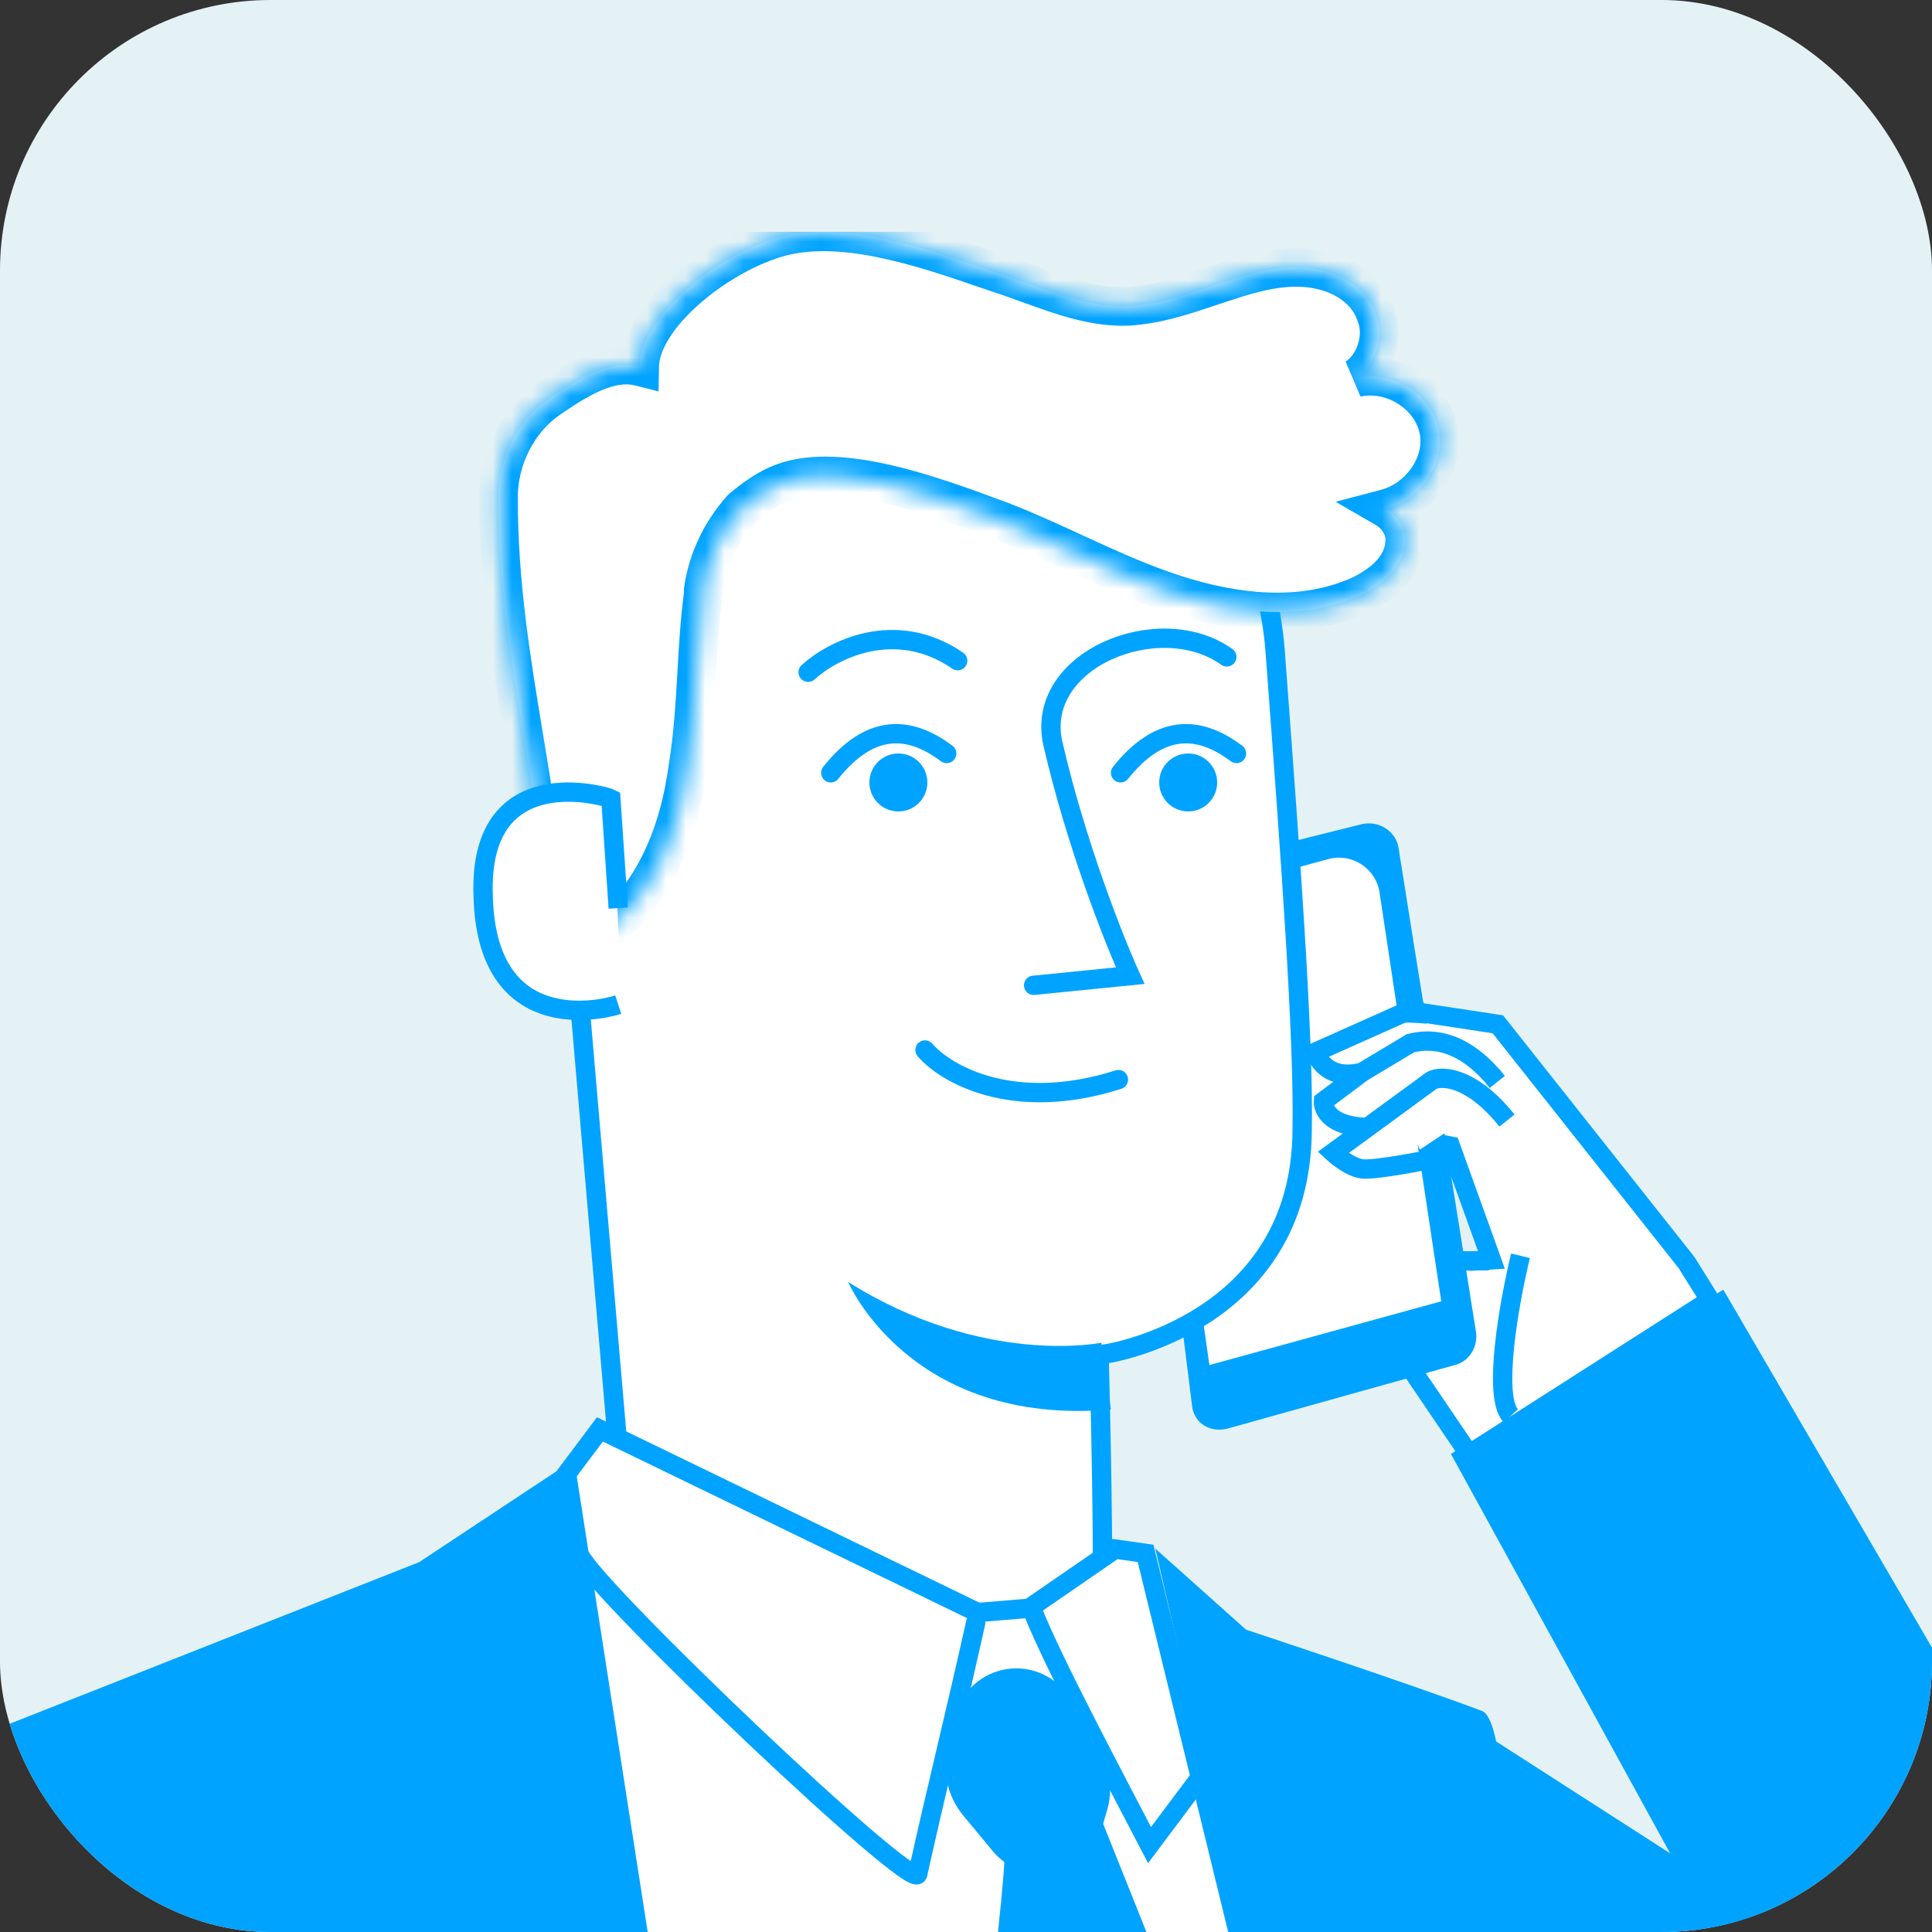 <svg width="100" height="100" viewBox="0 0 100 100" fill="none" xmlns="http://www.w3.org/2000/svg">
                            <rect x="0" y="0" width="100" height="100" fill="#333333" stroke="none"/>
                            <g clip-path="url(#clip0_1302_1676)">
                                <rect width="100" height="100" rx="14" fill="#E5F2F5"/>
                                <g clip-path="url(#clip1_1302_1676)">
                                    <path
                                        d="M77.43 53.004L77.529 53.019L87.29 65.343L88.513 67.3L76.04 75.271L70.413 66.974L70.355 66.889L70.269 66.834L65.924 64.053C66.121 63.951 66.361 63.845 66.639 63.756C67.479 63.487 68.674 63.369 70.094 64.01C71.706 64.739 73.311 65.048 74.508 65.177C75.108 65.241 75.609 65.261 75.962 65.264C76.138 65.266 76.278 65.263 76.375 65.26C76.424 65.259 76.461 65.257 76.488 65.256L76.518 65.254L76.527 65.254L76.53 65.254L76.531 65.254L76.531 65.254C76.531 65.254 76.531 65.254 76.499 64.755L76.531 65.254L77.195 65.211L76.97 64.585L75.17 59.585L75.075 59.321L74.799 59.265L69.872 58.261L70.916 52.044C71.143 52.072 71.439 52.112 71.782 52.16C72.488 52.258 73.382 52.39 74.263 52.522C75.144 52.654 76.008 52.785 76.653 52.884C76.976 52.934 77.243 52.975 77.43 53.004Z"
                                        fill="white" stroke="#00A3FF"/>
                                    <path
                                        d="M70.499 42.655C71.399 42.455 72.299 43.055 72.399 43.955C73.199 49.055 75.699 64.455 76.399 68.955C76.499 69.655 76.099 70.455 75.299 70.655L63.499 73.955C62.599 74.155 61.799 73.655 61.699 72.755L58.499 47.055C58.399 46.255 58.899 45.555 59.699 45.355L70.499 42.655Z"
                                        fill="#00A3FF"/>
                                    <path d="M73.5 59.5L75 58.5C74.833 56.833 74 53 74 53C74 53 72.333 52.833 72 53V56.5L73.5 59.5Z" fill="white"/>
                                    <path d="M62.599 70.655L74.599 67.355L71.399 46.155C71.199 44.955 69.999 44.155 68.799 44.455L59.199 47.055L62.599 70.655Z" fill="white"/>
                                    <path d="M74 60.014C74 60.014 71.192 60.589 70.5 60.5C69.808 60.411 69 59.657 69 59.657C69 59.657 72.047 57.428 74 56C74.333 55.667 76 55.5 78 58" stroke="#00A3FF"/>
                                    <path d="M73.699 51.955L68.099 54.455C68.099 54.455 68.5 56 70.5 55.5L68.5 57C68.5 57 68.399 58.255 70.699 58.355" stroke="#00A3FF"/>
                                    <path d="M70.5 55.5L73 54C73.667 53.833 75.5 53.5 77.5 56" stroke="#00A3FF"/>
                                    <path d="M78.7 65C78.134 67.336 77.241 72.263 78.197 73.284" stroke="#00A3FF"/>
                                    <path d="M76.999 89.855L106.399 108.755L98.599 131.055C98.599 131.055 78.499 124.855 78.899 124.155C79.299 123.455 76.999 89.855 76.999 89.855Z" fill="#00A3FF"/>
                                    <path
                                        d="M57.399 70.555C56.899 70.568 56.899 70.568 56.899 70.568L56.899 70.569L56.899 70.57L56.9 70.576L56.9 70.6L56.903 70.695L56.912 71.058C56.92 71.373 56.931 71.825 56.943 72.377C56.968 73.481 56.999 74.983 57.024 76.575C57.07 79.487 57.094 82.671 57.024 84.291L32.955 86.217L28.697 36.713C27.82 26.188 35.813 16.941 46.222 16.454L46.222 16.454L46.228 16.454C56.358 15.87 65.222 23.566 66.001 33.693C66.034 34.136 66.067 34.581 66.1 35.028C66.775 44.073 67.494 53.714 67.399 58.545L67.399 58.55C67.351 63.548 64.843 66.406 62.339 68.036C61.08 68.855 59.82 69.363 58.873 69.666C58.401 69.817 58.009 69.917 57.736 69.978C57.6 70.009 57.495 70.03 57.424 70.043C57.389 70.049 57.362 70.054 57.345 70.057L57.327 70.06L57.323 70.061L57.323 70.061L57.323 70.061L56.888 70.128L56.899 70.568L57.399 70.555Z"
                                        fill="white" stroke="#00A3FF"/>
                                    <mask id="path-12-inside-1_1302_1676" fill="white">
                                        <path fill-rule="evenodd" clip-rule="evenodd"
                                              d="M38.388 26.323C37.32 27.531 36.628 28.956 36.399 30.555V30.755C36.217 32.119 36.139 33.482 36.06 34.846C35.966 36.482 35.872 38.119 35.599 39.755C35.199 42.755 34.099 45.755 31.899 47.755C30.999 48.555 29.399 49.155 28.699 48.155C28.471 47.851 28.417 47.49 28.36 47.115C28.342 46.996 28.323 46.875 28.299 46.755C28.054 43.814 27.592 41.024 27.131 38.24C26.464 34.209 25.799 30.192 25.799 25.755C25.799 23.755 26.799 21.755 28.399 20.655C29.847 19.66 31.54 18.582 33.109 18.979C33.154 16.359 37.056 13.285 40.099 12.355C43.433 11.307 47.764 12.799 51.192 13.98C51.363 14.039 51.533 14.098 51.699 14.155C52.237 14.326 52.775 14.521 53.314 14.717C54.981 15.321 56.661 15.93 58.399 15.855C59.892 15.761 61.211 15.32 62.599 14.855C62.699 14.822 62.799 14.788 62.899 14.755C64.399 14.255 65.899 13.755 67.499 13.855C69.099 13.955 70.699 14.755 71.199 16.255C71.683 17.383 71.192 18.901 70.199 19.552C72.074 19.128 74.238 20.449 74.499 22.455C74.733 24.172 73.384 25.889 71.734 26.322C72.344 26.675 72.813 27.415 72.699 28.155C72.599 29.455 71.399 30.355 70.299 30.855C67.299 32.155 63.899 31.755 60.799 30.755C59.006 30.177 57.314 29.397 55.605 28.611C54.36 28.038 53.106 27.461 51.799 26.955C51.648 26.899 51.491 26.841 51.33 26.782C48.289 25.661 43.543 23.91 40.599 24.955C39.767 25.244 39.039 25.783 38.388 26.323Z"/>
                                    </mask>
                                    <path fill-rule="evenodd" clip-rule="evenodd"
                                          d="M38.388 26.323C37.32 27.531 36.628 28.956 36.399 30.555V30.755C36.217 32.119 36.139 33.482 36.06 34.846C35.966 36.482 35.872 38.119 35.599 39.755C35.199 42.755 34.099 45.755 31.899 47.755C30.999 48.555 29.399 49.155 28.699 48.155C28.471 47.851 28.417 47.49 28.36 47.115C28.342 46.996 28.323 46.875 28.299 46.755C28.054 43.814 27.592 41.024 27.131 38.24C26.464 34.209 25.799 30.192 25.799 25.755C25.799 23.755 26.799 21.755 28.399 20.655C29.847 19.66 31.54 18.582 33.109 18.979C33.154 16.359 37.056 13.285 40.099 12.355C43.433 11.307 47.764 12.799 51.192 13.98C51.363 14.039 51.533 14.098 51.699 14.155C52.237 14.326 52.775 14.521 53.314 14.717C54.981 15.321 56.661 15.93 58.399 15.855C59.892 15.761 61.211 15.32 62.599 14.855C62.699 14.822 62.799 14.788 62.899 14.755C64.399 14.255 65.899 13.755 67.499 13.855C69.099 13.955 70.699 14.755 71.199 16.255C71.683 17.383 71.192 18.901 70.199 19.552C72.074 19.128 74.238 20.449 74.499 22.455C74.733 24.172 73.384 25.889 71.734 26.322C72.344 26.675 72.813 27.415 72.699 28.155C72.599 29.455 71.399 30.355 70.299 30.855C67.299 32.155 63.899 31.755 60.799 30.755C59.006 30.177 57.314 29.397 55.605 28.611C54.36 28.038 53.106 27.461 51.799 26.955C51.648 26.899 51.491 26.841 51.33 26.782C48.289 25.661 43.543 23.91 40.599 24.955C39.767 25.244 39.039 25.783 38.388 26.323Z"
                                          fill="white"/>
                                    <path
                                        d="M38.388 26.323L37.749 25.554L37.69 25.603L37.639 25.661L38.388 26.323ZM36.399 30.555L35.409 30.413L35.399 30.484V30.555H36.399ZM36.399 30.755L37.39 30.887L37.399 30.821V30.755H36.399ZM36.06 34.846L37.059 34.903L36.06 34.846ZM35.599 39.755L34.613 39.591L34.61 39.607L34.608 39.623L35.599 39.755ZM31.899 47.755L32.564 48.502L32.572 48.495L31.899 47.755ZM28.699 48.155L29.518 47.581L29.509 47.568L29.499 47.555L28.699 48.155ZM28.36 47.115L29.348 46.965L28.36 47.115ZM28.299 46.755L27.303 46.838L27.307 46.895L27.319 46.951L28.299 46.755ZM27.131 38.24L26.145 38.403H26.145L27.131 38.24ZM28.399 20.655L28.966 21.479H28.966L28.399 20.655ZM33.109 18.979L32.864 19.949L34.087 20.258L34.109 18.997L33.109 18.979ZM40.099 12.355L40.392 13.311L40.399 13.309L40.099 12.355ZM51.192 13.98L50.866 14.926L50.866 14.926L51.192 13.98ZM51.699 14.155L51.375 15.101L51.385 15.104L51.396 15.108L51.699 14.155ZM53.314 14.717L53.655 13.777V13.777L53.314 14.717ZM58.399 15.855L58.443 16.854L58.452 16.854L58.462 16.853L58.399 15.855ZM62.599 14.855L62.282 13.907V13.907L62.599 14.855ZM71.199 16.255L70.251 16.571L70.264 16.61L70.28 16.649L71.199 16.255ZM70.199 19.552L69.65 18.716L70.419 20.527L70.199 19.552ZM74.499 22.455L73.508 22.584L73.508 22.59L74.499 22.455ZM71.734 26.322L71.48 25.355L69.131 25.972L71.233 27.188L71.734 26.322ZM72.699 28.155L71.711 28.003L71.705 28.04L71.702 28.078L72.699 28.155ZM70.299 30.855L70.697 31.772L70.705 31.769L70.713 31.765L70.299 30.855ZM60.799 30.755L60.492 31.707L60.799 30.755ZM55.605 28.611L56.024 27.703H56.024L55.605 28.611ZM51.799 26.955L52.16 26.022L52.152 26.019L52.144 26.016L51.799 26.955ZM51.33 26.782L50.983 27.72L51.33 26.782ZM40.599 24.955L40.928 25.899L40.934 25.897L40.599 24.955ZM37.639 25.661C36.45 27.004 35.667 28.608 35.409 30.413L37.389 30.696C37.588 29.304 38.19 28.057 39.137 26.986L37.639 25.661ZM35.399 30.555V30.755H37.399V30.555H35.399ZM35.408 30.623C35.22 32.03 35.14 33.431 35.062 34.788L37.059 34.903C37.138 33.534 37.214 32.207 37.39 30.887L35.408 30.623ZM35.062 34.788C34.967 36.433 34.875 38.016 34.613 39.591L36.586 39.919C36.869 38.221 36.965 36.531 37.059 34.903L35.062 34.788ZM34.608 39.623C34.224 42.499 33.184 45.235 31.227 47.015L32.572 48.495C35.014 46.275 36.174 43.011 36.59 39.887L34.608 39.623ZM31.235 47.008C30.89 47.314 30.419 47.568 30.02 47.651C29.626 47.733 29.547 47.622 29.518 47.581L27.88 48.728C28.552 49.688 29.623 49.777 30.428 49.609C31.229 49.442 32.008 48.996 32.563 48.502L31.235 47.008ZM29.499 47.555C29.479 47.529 29.454 47.484 29.428 47.391C29.398 47.286 29.379 47.164 29.348 46.965L27.371 47.265C27.421 47.596 27.496 48.218 27.899 48.755L29.499 47.555ZM29.348 46.965C29.331 46.849 29.309 46.706 29.28 46.559L27.319 46.951C27.337 47.045 27.352 47.142 27.371 47.265L29.348 46.965ZM29.296 46.672C29.047 43.685 28.578 40.855 28.118 38.077L26.145 38.403C26.607 41.192 27.061 43.944 27.303 46.838L29.296 46.672ZM28.118 38.077C27.449 34.037 26.799 30.098 26.799 25.755H24.799C24.799 30.286 25.479 34.38 26.145 38.403L28.118 38.077ZM26.799 25.755C26.799 24.061 27.655 22.38 28.966 21.479L27.833 19.831C25.943 21.13 24.799 23.449 24.799 25.755H26.799ZM28.966 21.479C29.691 20.981 30.404 20.515 31.104 20.214C31.803 19.913 32.379 19.826 32.864 19.949L33.354 18.01C32.27 17.735 31.215 17.989 30.314 18.376C29.413 18.764 28.555 19.334 27.833 19.831L28.966 21.479ZM34.109 18.997C34.124 18.125 34.832 16.949 36.145 15.78C37.412 14.652 39.024 13.729 40.391 13.311L39.807 11.399C38.131 11.911 36.271 12.99 34.815 14.286C33.405 15.542 32.139 17.213 32.109 18.962L34.109 18.997ZM40.399 13.309C41.831 12.859 43.552 12.936 45.412 13.312C47.264 13.686 49.141 14.332 50.866 14.926L51.518 13.035C49.814 12.448 47.812 11.757 45.808 11.352C43.812 10.948 41.701 10.803 39.799 11.401L40.399 13.309ZM50.866 14.926C51.038 14.985 51.207 15.043 51.375 15.101L52.024 13.209C51.858 13.152 51.689 13.094 51.518 13.035L50.866 14.926ZM51.396 15.108C51.912 15.272 52.431 15.46 52.973 15.657L53.655 13.777C53.119 13.582 52.562 13.38 52.002 13.202L51.396 15.108ZM52.973 15.657C54.602 16.247 56.472 16.94 58.443 16.854L58.356 14.856C56.85 14.921 55.36 14.395 53.655 13.777L52.973 15.657ZM58.462 16.853C60.105 16.75 61.545 16.263 62.917 15.803L62.282 13.907C60.877 14.377 59.679 14.773 58.337 14.857L58.462 16.853ZM62.917 15.803C63.017 15.77 63.116 15.737 63.215 15.704L62.583 13.806C62.482 13.84 62.381 13.873 62.282 13.907L62.917 15.803ZM63.215 15.704C64.748 15.193 66.063 14.767 67.437 14.853L67.562 12.857C65.736 12.743 64.051 13.317 62.583 13.806L63.215 15.704ZM67.437 14.853C68.825 14.94 69.932 15.615 70.251 16.571L72.148 15.939C71.467 13.895 69.373 12.97 67.562 12.857L67.437 14.853ZM70.28 16.649C70.411 16.955 70.427 17.367 70.298 17.786C70.167 18.207 69.92 18.539 69.65 18.716L70.747 20.388C71.471 19.913 71.966 19.161 72.208 18.378C72.451 17.594 72.471 16.683 72.118 15.861L70.28 16.649ZM70.419 20.527C71.78 20.22 73.33 21.221 73.508 22.584L75.491 22.326C75.145 19.677 72.368 18.036 69.978 18.577L70.419 20.527ZM73.508 22.59C73.663 23.727 72.722 25.029 71.48 25.355L71.988 27.29C74.046 26.749 75.803 24.616 75.49 22.32L73.508 22.59ZM71.233 27.188C71.577 27.387 71.748 27.764 71.711 28.003L73.688 28.307C73.879 27.066 73.111 25.964 72.235 25.457L71.233 27.188ZM71.702 28.078C71.676 28.423 71.503 28.762 71.167 29.098C70.827 29.438 70.365 29.727 69.885 29.945L70.713 31.765C71.334 31.483 72.021 31.072 72.581 30.512C73.146 29.948 73.623 29.186 73.696 28.232L71.702 28.078ZM69.902 29.937C67.225 31.097 64.107 30.771 61.106 29.803L60.492 31.707C63.692 32.739 67.373 33.213 70.697 31.772L69.902 29.937ZM61.106 29.803C59.38 29.246 57.741 28.493 56.024 27.703L55.187 29.52C56.887 30.302 58.633 31.107 60.492 31.707L61.106 29.803ZM56.024 27.703C54.782 27.131 53.501 26.541 52.16 26.022L51.438 27.887C52.712 28.38 53.938 28.944 55.187 29.52L56.024 27.703ZM52.144 26.016C51.993 25.961 51.837 25.903 51.675 25.844L50.983 27.72C51.145 27.78 51.303 27.838 51.455 27.894L52.144 26.016ZM51.675 25.844C50.164 25.286 48.159 24.546 46.153 24.082C44.183 23.627 42.02 23.39 40.265 24.012L40.934 25.897C42.122 25.476 43.804 25.592 45.703 26.031C47.566 26.461 49.455 27.157 50.983 27.72L51.675 25.844ZM40.271 24.01C39.26 24.362 38.417 24.999 37.749 25.554L39.027 27.093C39.661 26.566 40.274 26.127 40.928 25.899L40.271 24.01Z"
                                        fill="#00A3FF" mask="url(#path-12-inside-1_1302_1676)"/>
                                    <path d="M63.5 34C60 31.5 53.5 34.166 54.5 38.5C55.7 43.7 57.667 48.666 58.5 50.5L53.5 51" stroke="#00A3FF" stroke-linecap="round"/>
                                    <path d="M41.83 34.795C43.057 33.666 46.322 31.966 49.569 34.196" stroke="#00A3FF" stroke-linecap="round"/>
                                    <path d="M31.699 41.455C31.499 41.355 24.499 39.355 24.799 46.455C24.999 53.555 32.099 51.855 32.099 51.655C32.199 51.455 31.699 41.455 31.699 41.455Z" fill="white"/>
                                    <path d="M32 52C31 52.324 25.201 53.602 25.009 46.406C24.722 39.21 31.425 41.237 31.617 41.339L32 47" stroke="#00A3FF"/>
                                    <path d="M57 69.5C57 69.5 50.899 70.755 43.899 66.355C43.899 66.355 47.099 73.855 57.499 72.955L57 69.5Z" fill="#00A3FF"/>
                                    <path
                                        d="M82.999 235.955C82.999 235.955 89.599 230.255 90.199 226.055C90.899 221.755 82.299 153.055 82.299 153.055L77.899 96.255C77.899 97.255 77.999 89.055 76.699 88.555C72.699 87.055 64.499 84.355 64.499 84.355L59.799 80.155C59.799 80.155 68.199 116.255 69.899 126.055L82.999 235.955Z"
                                        fill="#00A3FF"/>
                                    <path
                                        d="M28.799 76.155L21.699 80.855L-4.901 91.355L6.899 135.955L5.299 161.855L3.799 178.255C3.799 178.255 -4.101 218.955 -11.101 243.755C-11.101 243.755 -3.301 258.555 3.099 260.655L5.799 262.255L15.299 192.555L23.499 181.555C24.299 180.455 24.999 179.455 25.699 178.255C27.699 174.955 32.299 167.555 35.899 161.855C40.699 154.255 46.899 137.055 45.099 129.755C43.199 122.255 28.799 76.155 28.799 76.155Z"
                                        fill="#00A3FF"/>
                                    <path
                                        d="M35.699 117.267L35.7 117.222L35.693 117.178L29.326 76.286L31.052 73.985L50.481 83.405L50.604 83.465L50.741 83.453L53.141 83.253L53.273 83.242L53.383 83.167L57.722 80.178L59.294 80.402L69.314 121.374L69.316 121.382L69.318 121.39C69.55 122.22 69.782 123.57 70.055 125.156C70.183 125.902 70.32 126.7 70.47 127.52C70.925 130.003 71.499 132.672 72.31 134.486L77.202 184.604L77.203 184.612L77.204 184.621C77.366 185.84 76.467 186.995 75.233 187.159L75.227 187.16L42.536 191.959L42.529 191.96L42.477 191.965L42.275 191.986C42.098 192.005 41.837 192.031 41.504 192.064C40.838 192.13 39.882 192.221 38.726 192.323C36.412 192.525 33.297 192.769 30.087 192.931C26.873 193.093 23.576 193.173 20.895 193.052C19.554 192.992 18.38 192.882 17.453 192.71C16.501 192.533 15.9 192.306 15.621 192.072L15.621 192.072L15.613 192.066C15.396 191.891 15.21 191.487 15.162 190.73C15.115 189.997 15.204 189.049 15.405 187.943C15.806 185.736 16.63 183.005 17.559 180.332C18.486 177.662 19.511 175.068 20.304 173.141C20.7 172.177 21.039 171.381 21.278 170.826C21.397 170.548 21.492 170.331 21.557 170.183C21.589 170.109 21.614 170.053 21.631 170.015L21.65 169.972L21.654 169.962L21.656 169.959L21.656 169.959C21.656 169.959 21.656 169.958 21.199 169.755L21.656 169.958L21.668 169.931L21.677 169.902L33.077 132.903C34.791 127.356 35.598 121.511 35.699 117.267Z"
                                        fill="white" stroke="#00A3FF"/>
                                    <path
                                        d="M55.364 87.866C54.763 86.925 53.723 86.355 52.606 86.355C51.081 86.355 49.757 87.409 49.416 88.896L49.042 90.528C48.763 91.742 49.066 93.018 49.862 93.977L51.39 95.818C52.083 96.653 53.147 97.088 54.228 96.978C55.541 96.843 56.644 95.928 57.018 94.661L57.297 93.716C57.557 92.836 57.507 91.892 57.153 91.045L56.833 90.276C56.744 90.063 56.636 89.857 56.512 89.661L55.364 87.866Z"
                                        fill="#00A3FF"/>
                                    <path
                                        d="M80.399 121.955C81.799 122.255 97.299 132.655 102.899 131.555C108.499 130.455 113.099 125.155 113.699 124.455C116.899 120.655 114.899 112.855 113.999 109.855C113.799 109.155 113.499 108.455 113.099 107.755L89.199 66.755L75.099 75.255L89.699 101.855L80.399 121.955Z"
                                        fill="#00A3FF"/>
                                    <path
                                        d="M-34.801 171.455C-36.701 166.555 -36.301 161.055 -33.901 156.455C-30.701 150.055 -25.501 139.655 -24.401 136.255C-22.801 131.255 -7.801 92.455 -4.901 91.255L8.099 135.155L-7.001 166.955L10.699 200.255L-4.101 216.155C-4.101 216.155 -32.001 177.255 -34.301 172.455C-34.501 172.155 -34.601 171.855 -34.801 171.455Z"
                                        fill="#E8505B"/>
                                    <path
                                        d="M52.799 98.155C51.499 108.555 50.499 131.155 50.199 141.655C49.899 150.455 49.899 159.155 49.999 167.955C49.999 170.755 49.999 173.655 51.199 176.255C53.299 180.855 58.399 183.155 63.099 185.155L52.799 98.155Z"
                                        fill="#E0E0E0"/>
                                    <circle cx="46.5" cy="40.5" r="1.5" fill="#00A3FF"/>
                                    <circle cx="61.5" cy="40.5" r="1.5" fill="#00A3FF"/>
                                    <path d="M43 40C45 37.5 47 37.5 49 39" stroke="#00A3FF" stroke-linecap="round"/>
                                    <path d="M58 40C60 37.5 62 37.5 64 39" stroke="#00A3FF" stroke-linecap="round"/>
                                    <path d="M47.879 54.348C48.939 55.584 52.425 57.62 57.889 55.88" stroke="#00A3FF" stroke-linecap="round"/>
                                    <path d="M52 101.5C52.167 100 52.5 96.8 52.5 96L56 93L59 100.5L52 101.5Z" fill="#00A3FF"/>
                                    <path d="M30 80.5C31 82.5 47.283 97.976 47.5 97C48.5 92.5 49.5 88.5 50.5 84M52.5 96C52.5 96.8 52.167 100 52 101.5L59 100.5L56 93L52.5 96Z" stroke="#00A3FF" stroke-linecap="round"/>
                                    <path d="M53.5 83.5C54.5 86 57.5 91.667 59.5 95.5L62.5 91.5" stroke="#00A3FF" stroke-linecap="round"/>
                                </g>
                            </g>
                            <defs>
                                <clipPath id="clip0_1302_1676">
                                    <rect width="100" height="100" rx="14" fill="white"/>
                                </clipPath>
                                <clipPath id="clip1_1302_1676">
                                    <rect width="126" height="90" fill="white" transform="translate(-11 12)"/>
                                </clipPath>
                            </defs>
                        </svg>